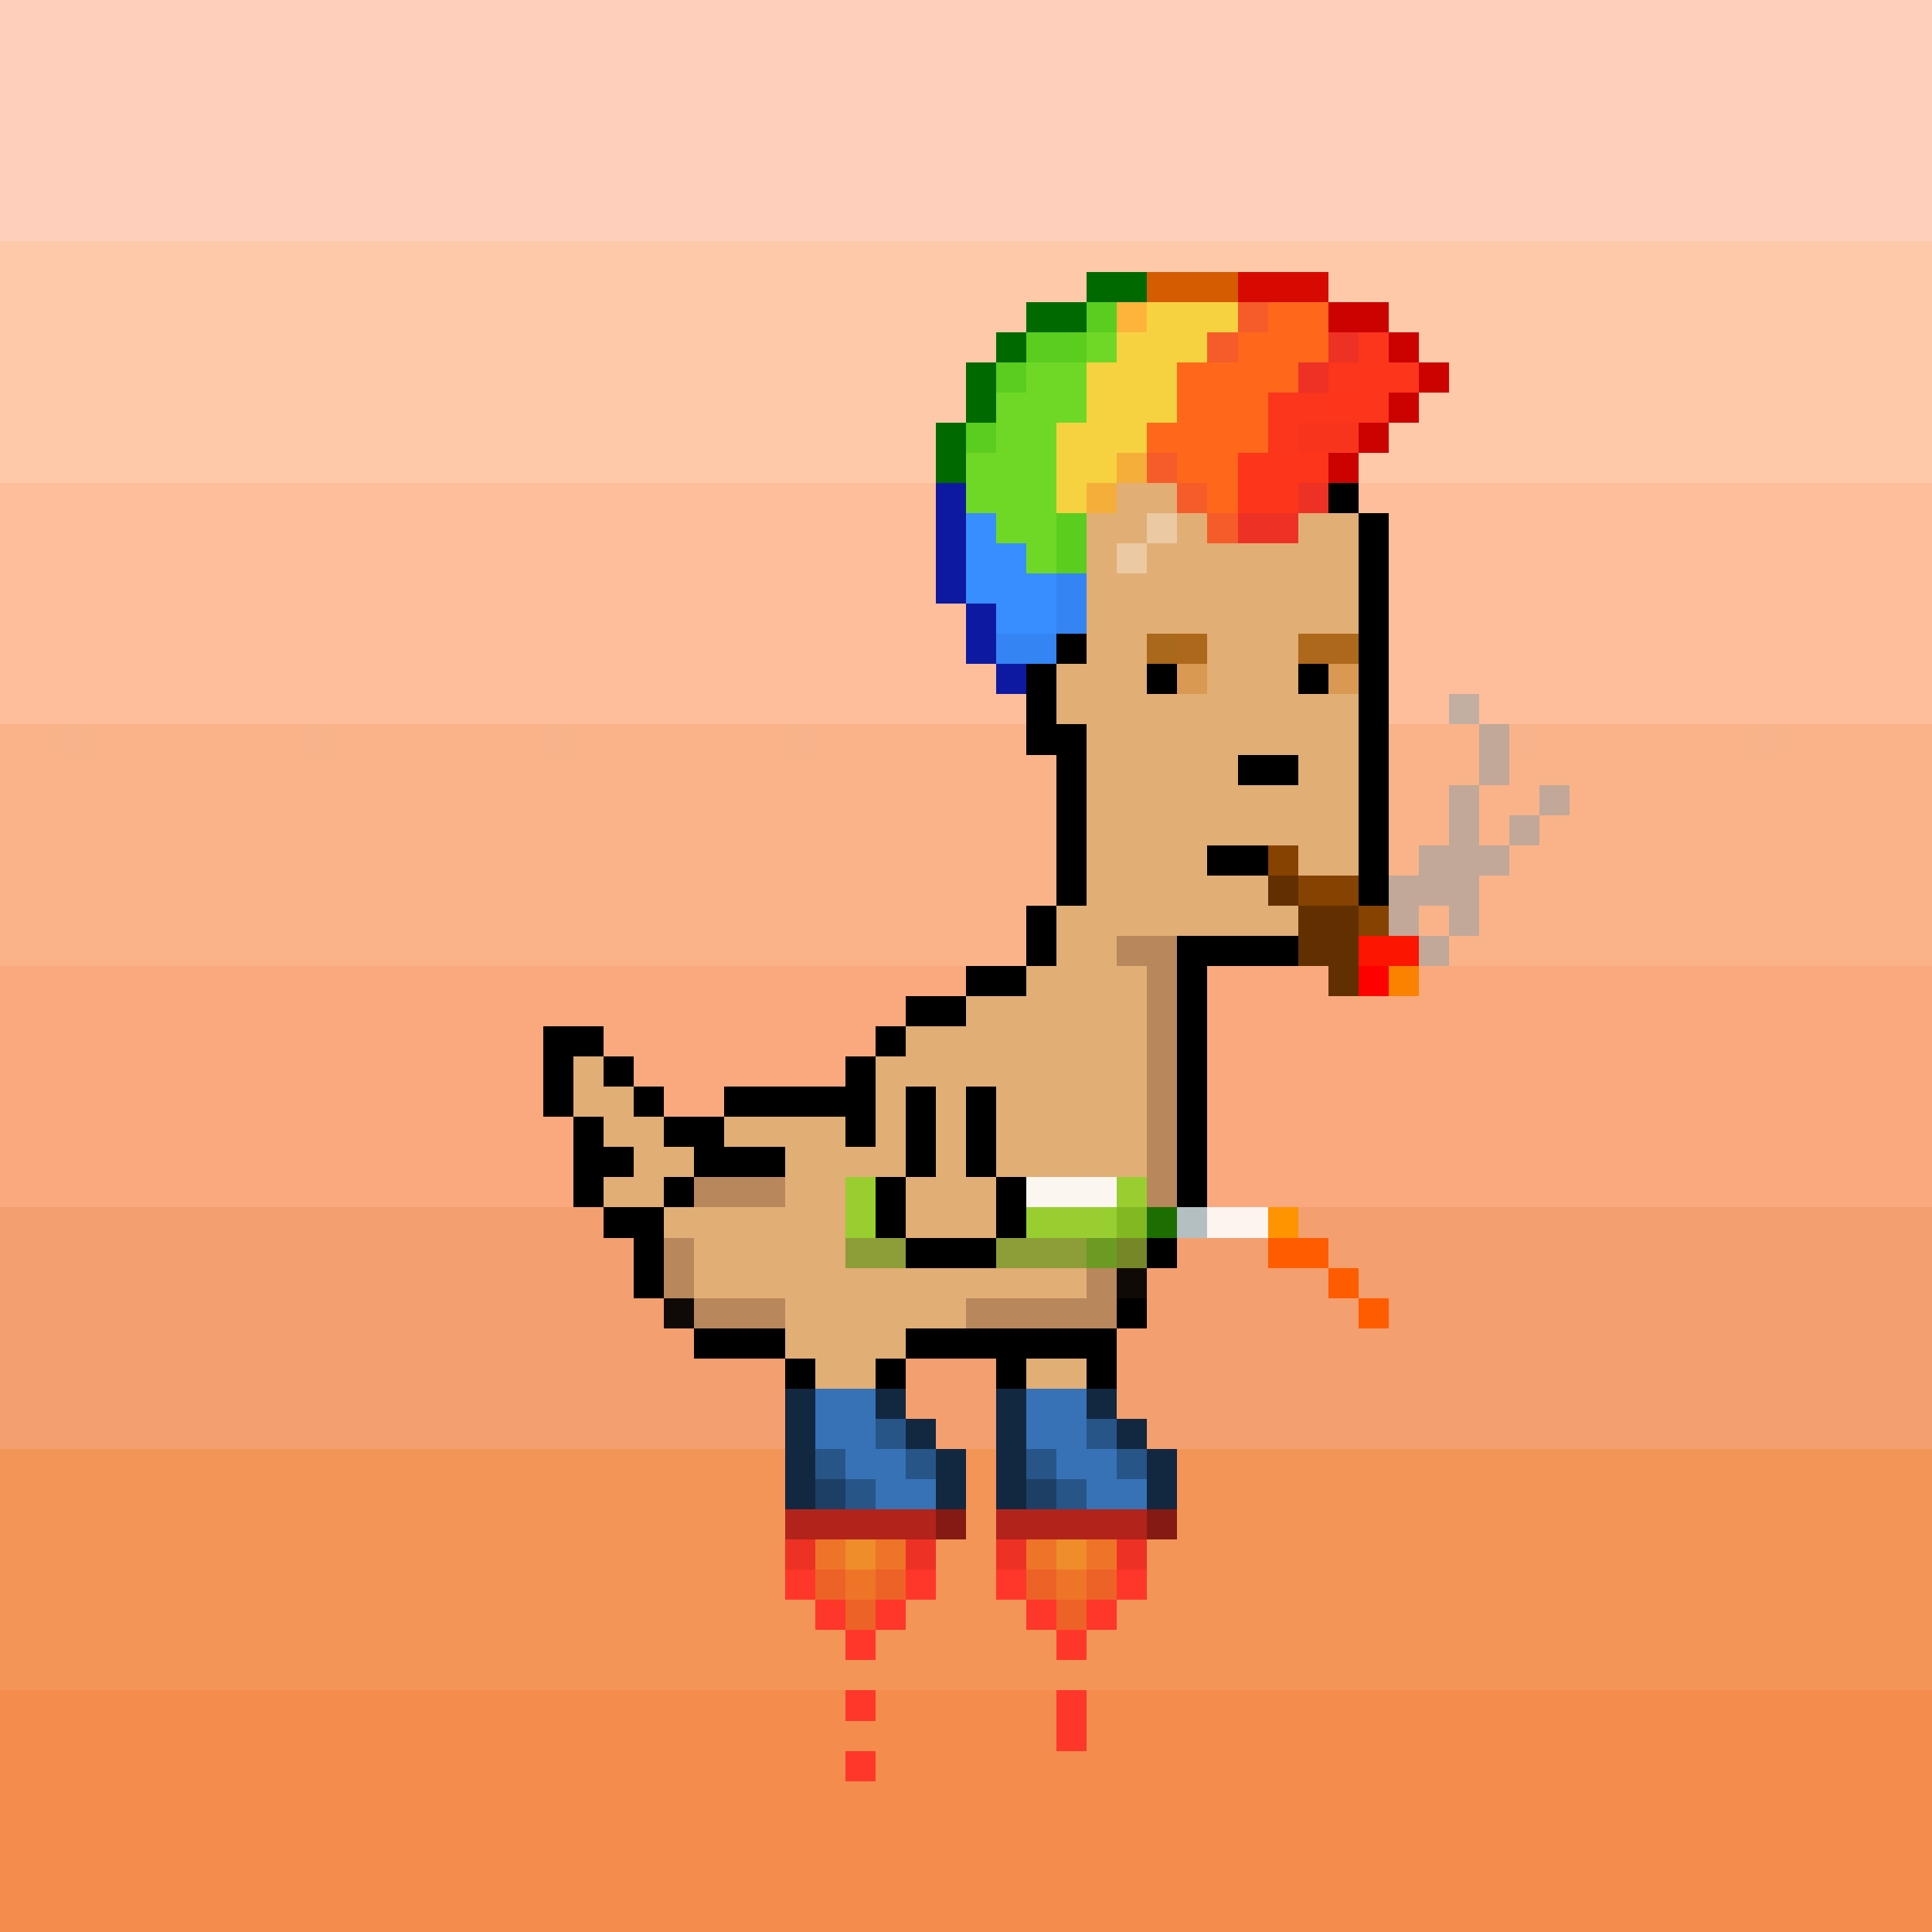 <svg viewBox="0 0 64 64" xmlns="http://www.w3.org/2000/svg" shape-rendering="crispEdges"><path fill="#fecfbb" d="M 0 8,0 0,64 0,64 8"/><path fill="#f48c4e" d="M 0 64,0 56,28 56,28 57,29 57,29 56,35 56,35 58,36 58,36 56,64 56,64 64"/><path fill="#f49558" d="M 0 56,0 48,26 48,26 53,27 53,27 54,28 54,28 55,29 55,29 54,30 54,30 53,31 53,31 51,32 51,32 48,33 48,33 53,34 53,34 54,35 54,35 55,36 55,36 54,37 54,37 53,38 53,38 51,39 51,39 48,64 48,64 56"/><path fill="#fdc9a9" d="M 45 16,45 15,46 15,46 14,47 14,47 13,48 13,48 12,47 12,47 11,46 11,46 10,44 10,44 9,36 9,36 10,34 10,34 11,33 11,33 12,32 12,32 14,31 14,31 16,0 16,0 8,64 8,64 16"/><path fill="#fab389" d="M 0 32,0 24,2 24,2 25,3 25,3 24,10 24,10 25,11 25,11 24,18 24,18 25,19 25,19 24,26 24,26 25,27 25,27 24,34 24,34 25,35 25,35 30,34 30,34 32"/><path fill="#ffbe9b" d="M 0 24,0 16,31 16,31 20,32 20,32 22,33 22,33 23,34 23,34 24"/><path fill="#e1ae75" d="M 26 40,26 38,24 38,24 37,28 37,28 38,29 38,29 35,30 35,30 34,32 34,32 33,34 33,34 32,35 32,35 30,36 30,36 24,35 24,35 22,36 22,36 17,37 17,37 16,39 16,39 17,40 17,40 18,43 18,43 17,45 17,45 21,43 21,43 23,45 23,45 29,43 29,43 28,40 28,40 29,42 29,42 30,43 30,43 31,37 31,37 32,38 32,38 39,33 39,33 36,32 36,32 39,33 39,33 41,30 41,30 39,31 39,31 36,30 36,30 39,28 39,28 42,36 42,36 43,32 43,32 44,30 44,30 45,29 45,29 46,27 46,27 45,26 45,26 43,23 43,23 41,22 41,22 39,23 39,23 38,22 38,22 37,21 37,21 36,20 36,20 35,19 35,19 37,20 37,20 38,21 38,21 39,20 39,20 40"/><path fill="#f49f6f" d="M 38 48,38 47,37 47,37 44,38 44,38 42,39 42,39 41,42 41,42 42,44 42,44 41,43 41,43 40,64 40,64 48"/><path fill="#faa97f" d="M 0 40,0 32,32 32,32 33,30 33,30 34,29 34,29 35,28 35,28 36,24 36,24 37,22 37,22 36,21 36,21 35,20 35,20 34,18 34,18 37,19 37,19 40"/><path fill="#faa97f" d="M 40 40,40 32,44 32,44 33,47 33,47 32,64 32,64 40"/><path fill="#f49f6f" d="M 0 48,0 40,20 40,20 41,21 41,21 43,22 43,22 44,23 44,23 45,26 45,26 48"/><path fill="#ffbe9b" d="M 49 24,49 23,48 23,48 24,46 24,46 17,45 17,45 16,64 16,64 24"/><path fill="#fab389" d="M 48 32,64 32,64 24,59 24,59 25,58 25,58 24,51 24,51 25,50 25,50 26,48 26,48 28,47 28,47 29,46 29,46 24,49 24,49 28,50 28,50 29,49 29,49 31,47 31,47 30,48 30"/><path fill="#000000" d="M 34 30,34 33,30 33,30 35,28 35,28 36,24 36,24 38,26 38,26 39,22 39,22 43,21 43,21 41,20 41,20 39,21 39,21 38,20 38,20 37,18 37,18 34,20 34,20 35,19 35,19 40,23 40,23 38,22 38,22 36,20 36,20 35,21 35,21 37,28 37,28 38,29 38,29 34,32 34,32 32,35 32,35 25,34 25,34 22,36 22,36 21,35 21,35 24,36 24,36 30"/><path fill="#ff681b" d="M 40 17,40 16,39 16,39 15,38 15,38 14,39 14,39 12,41 12,41 11,42 11,42 10,44 10,44 12,43 12,43 13,42 13,42 15,41 15,41 17"/><path fill="#f6d240" d="M 36 17,35 17,35 14,36 14,36 12,37 12,37 11,38 11,38 10,41 10,41 11,40 11,40 12,39 12,39 14,38 14,38 15,37 15,37 16,36 16"/><path fill="#6fd827" d="M 36 14,35 14,35 19,34 19,34 18,33 18,33 17,32 17,32 15,33 15,33 13,34 13,34 12,37 12,37 11,36 11"/><path fill="#c1a899" d="M 47 30,48 30,48 31,49 31,49 29,50 29,50 27,52 27,52 26,51 26,51 28,49 28,49 24,50 24,50 26,48 26,48 28,47 28,47 29,46 29,46 31,48 31,48 32,47 32"/><path fill="#000000" d="M 46 17,46 30,45 30,45 16,44 16,44 17"/><path fill="#000000" d="M 33 42,30 42,30 36,31 36,31 39,29 39,29 41,34 41,34 39,32 39,32 36,33 36"/><path fill="#000000" d="M 40 40,39 40,39 31,43 31,43 32,40 32"/><path fill="#000000" d="M 33 45,33 46,34 46,34 45,36 45,36 46,37 46,37 43,38 43,38 44,30 44,30 46,29 46,29 45"/><path fill="#b8875b" d="M 38 40,38 32,37 32,37 31,39 31,39 40"/><path fill="#006a00" d="M 36 11,36 9,38 9,38 10,34 10,34 12,32 12,32 16,31 16,31 14,33 14,33 11"/><path fill="#f49f6f" d="M 31 48,31 47,30 47,30 45,33 45,33 48"/><path fill="#388eff" d="M 35 21,33 21,33 20,32 20,32 17,33 17,33 18,34 18,34 19,35 19"/><path fill="#3772b7" d="M 29 50,29 49,28 49,28 48,27 48,27 46,29 46,29 48,30 48,30 49,31 49,31 50"/><path fill="#3772b7" d="M 36 50,36 49,35 49,35 48,34 48,34 46,36 46,36 48,37 48,37 49,38 49,38 50"/><path fill="#0e19a2" d="M 33 20,31 20,31 16,32 16,32 22,34 22,34 23,33 23"/><path fill="#cc0201" d="M 47 11,44 11,44 10,46 10,46 12,48 12,48 13,46 13,46 15,44 15,44 16,45 16,45 14,47 14"/><path fill="#b8875b" d="M 32 44,32 43,36 43,36 42,37 42,37 44"/><path fill="#623000" d="M 42 30,42 29,43 29,43 32,44 32,44 33,45 33,45 30"/><path fill="#b8875b" d="M 22 43,22 41,23 41,23 44,26 44,26 43"/><path fill="#ff372a" d="M 29 53,29 55,28 55,28 53,26 53,26 52,27 52,27 54,30 54,30 52,31 52,31 53"/><path fill="#ff372a" d="M 36 53,36 55,35 55,35 53,33 53,33 52,34 52,34 54,37 54,37 52,38 52,38 53"/><path fill="#b2231c" d="M 26 51,26 50,31 50,31 51"/><path fill="#b2231c" d="M 38 51,33 51,33 50,38 50"/><path fill="#fb361c" d="M 45 13,45 11,46 11,46 12,44 12,44 14,43 14,43 15,42 15,42 13"/><path fill="#fc351b" d="M 43 17,41 17,41 15,44 15,44 16,43 16"/><path fill="#000000" d="M 23 45,23 44,26 44,26 46,27 46,27 45"/><path fill="#ff5c00" d="M 42 42,42 41,44 41,44 43,46 43,46 44,45 44,45 42"/><path fill="#5bcd1f" d="M 36 10,37 10,37 11,34 11,34 13,33 13,33 12,36 12"/><path fill="#3484f3" d="M 35 19,36 19,36 21,33 21,33 22,35 22"/><path fill="#854200" d="M 45 29,42 29,42 28,43 28,43 30,46 30,46 31,45 31"/><path fill="#fc351b" d="M 44 14,44 13,45 13,45 12,47 12,47 13,46 13,46 14"/><path fill="#122740" d="M 27 50,26 50,26 46,27 46"/><path fill="#122740" d="M 29 47,29 46,30 46,30 48,32 48,32 50,31 50,31 47"/><path fill="#122740" d="M 34 50,33 50,33 46,34 46"/><path fill="#122740" d="M 36 47,36 46,37 46,37 48,39 48,39 50,38 50,38 47"/><path fill="#99ce31" d="M 37 39,38 39,38 40,34 40,34 41,37 41"/><path fill="#b8875b" d="M 26 40,23 40,23 39,26 39"/><path fill="#8d9d37" d="M 36 42,33 42,33 41,36 41"/><path fill="#f55c29" d="M 41 17,41 18,40 18,40 16,38 16,38 15,39 15,39 17"/><path fill="#ee3125" d="M 43 18,41 18,41 17,44 17,44 16,43 16"/><path fill="#d65c00" d="M 38 10,38 9,41 9,41 10"/><path fill="#d70a00" d="M 41 10,41 9,44 9,44 10"/><path fill="#ee7428" d="M 27 52,27 51,28 51,28 53,29 53,29 51,30 51,30 52"/><path fill="#ee7428" d="M 34 52,34 51,35 51,35 53,36 53,36 51,37 51,37 52"/><path fill="#ed6226" d="M 27 53,27 52,28 52,28 54,29 54,29 52,30 52,30 53"/><path fill="#ed6226" d="M 34 53,34 52,35 52,35 54,36 54,36 52,37 52,37 53"/><path fill="#fbf6f0" d="M 34 40,34 39,37 39,37 40"/><path fill="#000000" d="M 43 26,41 26,41 25,43 25"/><path fill="#000000" d="M 42 29,40 29,40 28,42 28"/><path fill="#e1ae75" d="M 36 46,34 46,34 45,36 45"/><path fill="#8d9d37" d="M 30 42,28 42,28 41,30 41"/><path fill="#5bcd1f" d="M 36 19,35 19,35 17,36 17"/><path fill="#eac9a3" d="M 38 17,39 17,39 18,37 18,37 19,38 19"/><path fill="#f55c29" d="M 41 10,42 10,42 11,40 11,40 12,41 12"/><path fill="#ee3125" d="M 44 11,45 11,45 12,43 12,43 13,44 13"/><path fill="#ff372a" d="M 36 58,35 58,35 56,36 56"/><path fill="#ae681c" d="M 45 22,43 22,43 21,45 21"/><path fill="#f9341d" d="M 45 15,43 15,43 14,45 14"/><path fill="#285588" d="M 29 48,29 47,30 47,30 49,31 49,31 48"/><path fill="#285588" d="M 36 48,36 47,37 47,37 49,38 49,38 48"/><path fill="#285588" d="M 27 49,27 48,28 48,28 50,29 50,29 49"/><path fill="#285588" d="M 34 49,34 48,35 48,35 50,36 50,36 49"/><path fill="#99ce31" d="M 28 41,28 39,29 39,29 41"/><path fill="#fc1500" d="M 47 32,45 32,45 31,47 31"/><path fill="#f5ae39" d="M 37 15,38 15,38 16,36 16,36 17,37 17"/><path fill="#fdf4ef" d="M 42 41,40 41,40 40,42 40"/><path fill="#000000" d="M 38 42,38 41,39 41,39 42"/><path fill="#000000" d="M 38 23,38 22,39 22,39 23"/><path fill="#000000" d="M 43 23,43 22,44 22,44 23"/><path fill="#6b9b23" d="M 36 42,36 41,37 41,37 42"/><path fill="#768728" d="M 37 42,37 41,38 41,38 42"/><path fill="#5bcd1f" d="M 32 15,32 14,33 14,33 15"/><path fill="#ee3125" d="M 30 52,30 51,31 51,31 52"/><path fill="#ee3125" d="M 33 52,33 51,34 51,34 52"/><path fill="#ee3125" d="M 37 52,37 51,38 51,38 52"/><path fill="#ff372a" d="M 28 59,28 58,29 58,29 59"/><path fill="#ff372a" d="M 28 57,28 56,29 56,29 57"/><path fill="#841a13" d="M 31 51,31 50,32 50,32 51"/><path fill="#841a13" d="M 38 51,38 50,39 50,39 51"/><path fill="#100a07" d="M 37 43,37 42,38 42,38 43"/><path fill="#feb43b" d="M 37 11,37 10,38 10,38 11"/><path fill="#ee8d29" d="M 28 52,28 51,29 51,29 52"/><path fill="#ee8d29" d="M 35 52,35 51,36 51,36 52"/><path fill="#0f0907" d="M 22 44,22 43,23 43,23 44"/><path fill="#ed3125" d="M 26 52,26 51,27 51,27 52"/><path fill="#a9681b" d="M 38 22,38 21,39 21,39 22"/><path fill="#ae681c" d="M 39 22,39 21,40 21,40 22"/><path fill="#da9952" d="M 39 23,39 22,40 22,40 23"/><path fill="#da9952" d="M 44 23,44 22,45 22,45 23"/><path fill="#c3aea2" d="M 48 24,48 23,49 23,49 24"/><path fill="#82b822" d="M 37 41,37 40,38 40,38 41"/><path fill="#1d6e00" d="M 38 41,38 40,39 40,39 41"/><path fill="#b4bfc2" d="M 39 41,39 40,40 40,40 41"/><path fill="#ff9300" d="M 42 41,42 40,43 40,43 41"/><path fill="#ff0000" d="M 45 33,45 32,46 32,46 33"/><path fill="#fb8200" d="M 46 33,46 32,47 32,47 33"/><path fill="#f9b38a" d="M 2 25,2 24,3 24,3 25"/><path fill="#f9b38a" d="M 10 25,10 24,11 24,11 25"/><path fill="#f9b38a" d="M 18 25,18 24,19 24,19 25"/><path fill="#f9b38a" d="M 26 25,26 24,27 24,27 25"/><path fill="#f9b38a" d="M 50 25,50 24,51 24,51 25"/><path fill="#f9b38a" d="M 58 25,58 24,59 24,59 25"/><path fill="#1d3f66" d="M 27 50,27 49,28 49,28 50"/><path fill="#1d3f66" d="M 34 50,34 49,35 49,35 50"/></svg>